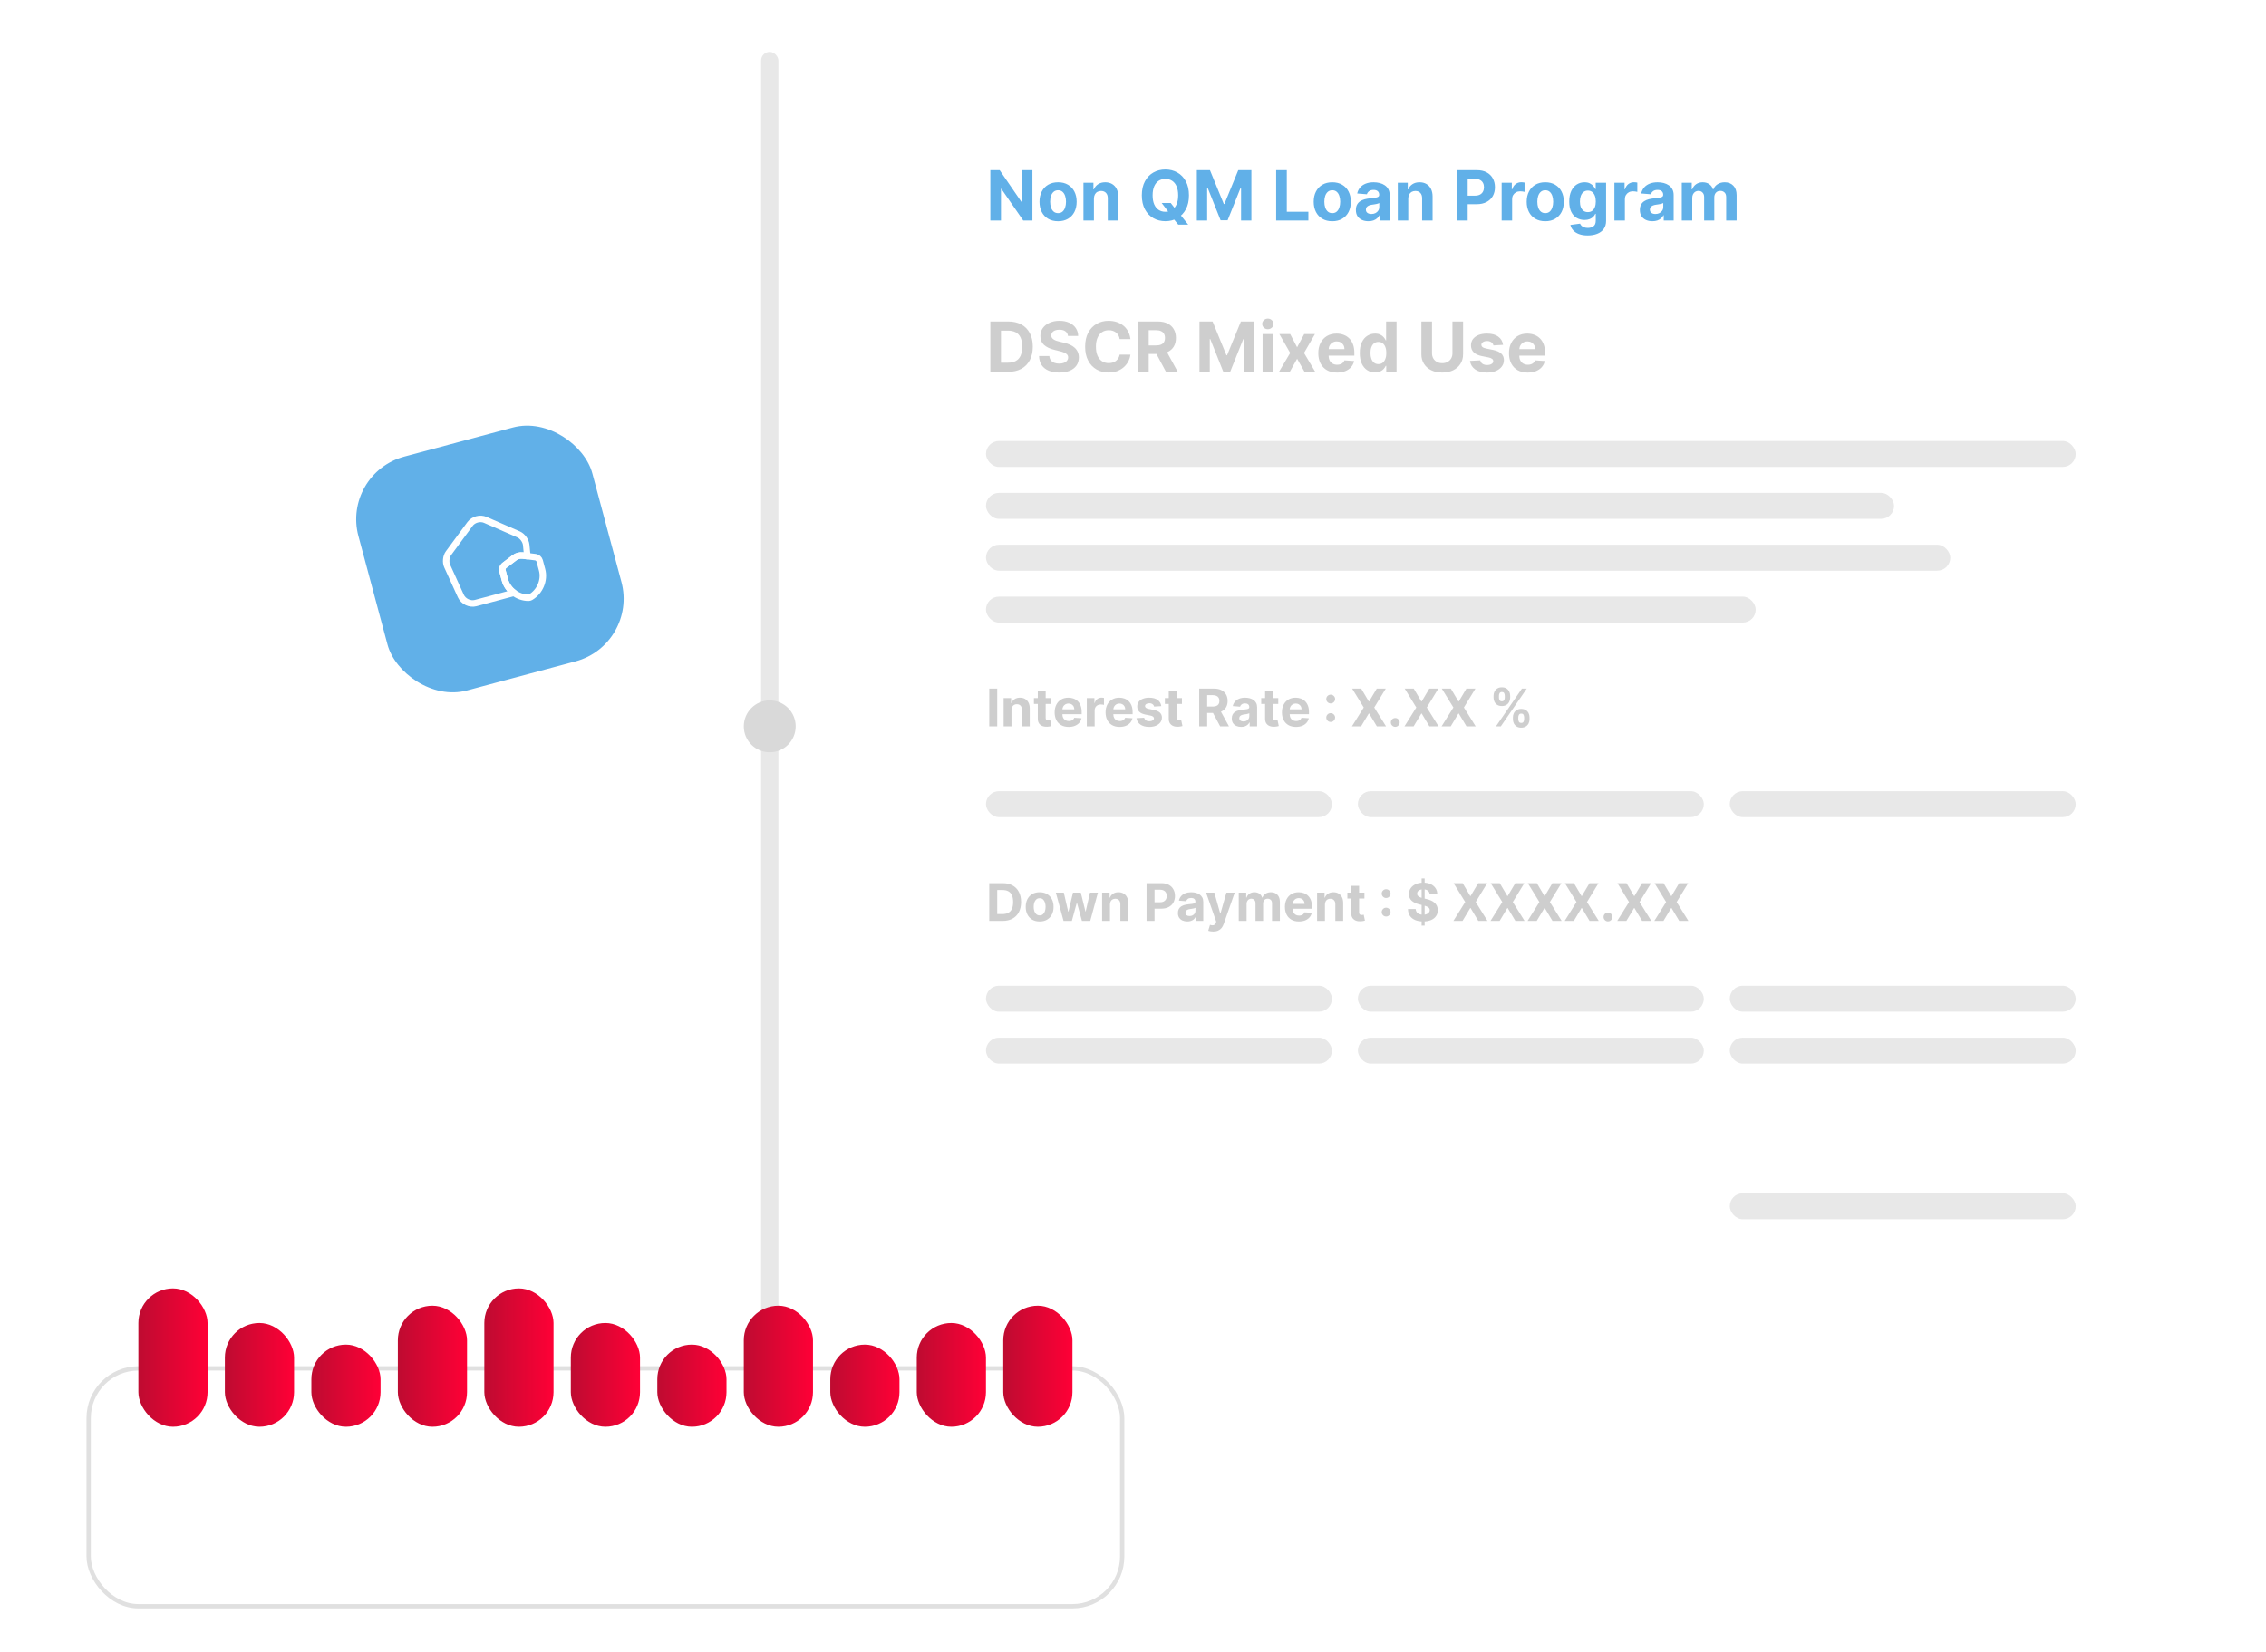 <svg width="524" height="382" viewBox="0 0 524 382" fill="none" xmlns="http://www.w3.org/2000/svg">
<g filter="url(#filter0_dd_3133_9988)">
<rect x="204" y="12" width="300" height="300" rx="25" fill="white"/>
</g>
<rect x="228" y="102" width="252" height="6" rx="3" fill="#E0E0E0" fill-opacity="0.75"/>
<rect x="228" y="114" width="210" height="6" rx="3" fill="#E0E0E0" fill-opacity="0.75"/>
<rect x="228" y="126" width="223" height="6" rx="3" fill="#E0E0E0" fill-opacity="0.75"/>
<rect x="228" y="138" width="178" height="6" rx="3" fill="#E0E0E0" fill-opacity="0.75"/>
<rect x="228" y="183" width="80" height="6" rx="3" fill="#E0E0E0" fill-opacity="0.75"/>
<rect x="228" y="228" width="80" height="6" rx="3" fill="#E0E0E0" fill-opacity="0.75"/>
<rect x="228" y="240" width="80" height="6" rx="3" fill="#E0E0E0" fill-opacity="0.75"/>
<rect x="314" y="183" width="80" height="6" rx="3" fill="#E0E0E0" fill-opacity="0.75"/>
<rect x="314" y="228" width="80" height="6" rx="3" fill="#E0E0E0" fill-opacity="0.75"/>
<rect x="314" y="240" width="80" height="6" rx="3" fill="#E0E0E0" fill-opacity="0.75"/>
<rect x="400" y="183" width="80" height="6" rx="3" fill="#E0E0E0" fill-opacity="0.75"/>
<rect x="400" y="228" width="80" height="6" rx="3" fill="#E0E0E0" fill-opacity="0.75"/>
<rect x="400" y="240" width="80" height="6" rx="3" fill="#E0E0E0" fill-opacity="0.75"/>
<rect x="400" y="276" width="80" height="6" rx="3" fill="#E0E0E0" fill-opacity="0.75"/>
<path d="M238.744 39.364V51H236.619L231.557 43.676H231.472V51H229.011V39.364H231.17L236.193 46.682H236.295V39.364H238.744ZM244.675 51.17C243.792 51.17 243.029 50.983 242.385 50.608C241.745 50.229 241.25 49.703 240.902 49.028C240.554 48.35 240.379 47.564 240.379 46.67C240.379 45.769 240.554 44.981 240.902 44.307C241.25 43.629 241.745 43.102 242.385 42.727C243.029 42.349 243.792 42.159 244.675 42.159C245.557 42.159 246.319 42.349 246.959 42.727C247.603 43.102 248.099 43.629 248.447 44.307C248.796 44.981 248.97 45.769 248.97 46.67C248.97 47.564 248.796 48.35 248.447 49.028C248.099 49.703 247.603 50.229 246.959 50.608C246.319 50.983 245.557 51.17 244.675 51.17ZM244.686 49.295C245.088 49.295 245.423 49.182 245.692 48.955C245.961 48.724 246.163 48.409 246.3 48.011C246.44 47.614 246.51 47.161 246.51 46.653C246.51 46.146 246.44 45.693 246.3 45.295C246.163 44.898 245.961 44.583 245.692 44.352C245.423 44.121 245.088 44.006 244.686 44.006C244.281 44.006 243.94 44.121 243.663 44.352C243.391 44.583 243.184 44.898 243.044 45.295C242.908 45.693 242.839 46.146 242.839 46.653C242.839 47.161 242.908 47.614 243.044 48.011C243.184 48.409 243.391 48.724 243.663 48.955C243.94 49.182 244.281 49.295 244.686 49.295ZM252.964 45.955V51H250.544V42.273H252.851V43.812H252.953C253.146 43.305 253.47 42.903 253.925 42.608C254.379 42.309 254.93 42.159 255.578 42.159C256.184 42.159 256.713 42.292 257.163 42.557C257.614 42.822 257.964 43.201 258.214 43.693C258.464 44.182 258.589 44.765 258.589 45.443V51H256.169V45.875C256.173 45.341 256.036 44.924 255.76 44.625C255.483 44.322 255.103 44.17 254.618 44.17C254.292 44.17 254.004 44.24 253.754 44.381C253.508 44.521 253.315 44.725 253.175 44.994C253.038 45.26 252.968 45.58 252.964 45.955ZM268.638 46.955H270.729L271.78 48.307L272.814 49.511L274.763 51.955H272.467L271.126 50.307L270.439 49.33L268.638 46.955ZM274.939 45.182C274.939 46.451 274.698 47.53 274.217 48.42C273.74 49.311 273.089 49.99 272.263 50.46C271.441 50.926 270.517 51.159 269.49 51.159C268.456 51.159 267.528 50.924 266.706 50.455C265.884 49.985 265.234 49.305 264.757 48.415C264.28 47.525 264.041 46.447 264.041 45.182C264.041 43.913 264.28 42.833 264.757 41.943C265.234 41.053 265.884 40.375 266.706 39.909C267.528 39.439 268.456 39.205 269.49 39.205C270.517 39.205 271.441 39.439 272.263 39.909C273.089 40.375 273.74 41.053 274.217 41.943C274.698 42.833 274.939 43.913 274.939 45.182ZM272.445 45.182C272.445 44.36 272.321 43.667 272.075 43.102C271.833 42.538 271.49 42.11 271.047 41.818C270.604 41.526 270.085 41.381 269.49 41.381C268.895 41.381 268.376 41.526 267.933 41.818C267.49 42.11 267.145 42.538 266.899 43.102C266.657 43.667 266.536 44.36 266.536 45.182C266.536 46.004 266.657 46.697 266.899 47.261C267.145 47.826 267.49 48.254 267.933 48.545C268.376 48.837 268.895 48.983 269.49 48.983C270.085 48.983 270.604 48.837 271.047 48.545C271.49 48.254 271.833 47.826 272.075 47.261C272.321 46.697 272.445 46.004 272.445 45.182ZM276.761 39.364H279.795L283 47.182H283.136L286.341 39.364H289.375V51H286.989V43.426H286.892L283.881 50.943H282.256L279.244 43.398H279.148V51H276.761V39.364ZM295.105 51V39.364H297.565V48.972H302.554V51H295.105ZM308.081 51.17C307.198 51.17 306.435 50.983 305.791 50.608C305.151 50.229 304.657 49.703 304.308 49.028C303.96 48.35 303.786 47.564 303.786 46.67C303.786 45.769 303.96 44.981 304.308 44.307C304.657 43.629 305.151 43.102 305.791 42.727C306.435 42.349 307.198 42.159 308.081 42.159C308.964 42.159 309.725 42.349 310.365 42.727C311.009 43.102 311.505 43.629 311.854 44.307C312.202 44.981 312.376 45.769 312.376 46.67C312.376 47.564 312.202 48.35 311.854 49.028C311.505 49.703 311.009 50.229 310.365 50.608C309.725 50.983 308.964 51.17 308.081 51.17ZM308.092 49.295C308.494 49.295 308.829 49.182 309.098 48.955C309.367 48.724 309.57 48.409 309.706 48.011C309.846 47.614 309.916 47.161 309.916 46.653C309.916 46.146 309.846 45.693 309.706 45.295C309.57 44.898 309.367 44.583 309.098 44.352C308.829 44.121 308.494 44.006 308.092 44.006C307.687 44.006 307.346 44.121 307.07 44.352C306.797 44.583 306.59 44.898 306.45 45.295C306.314 45.693 306.246 46.146 306.246 46.653C306.246 47.161 306.314 47.614 306.45 48.011C306.59 48.409 306.797 48.724 307.07 48.955C307.346 49.182 307.687 49.295 308.092 49.295ZM316.439 51.165C315.882 51.165 315.386 51.068 314.95 50.875C314.515 50.678 314.17 50.388 313.916 50.006C313.666 49.619 313.541 49.138 313.541 48.562C313.541 48.078 313.63 47.67 313.808 47.341C313.986 47.011 314.229 46.746 314.536 46.545C314.842 46.345 315.191 46.193 315.581 46.091C315.975 45.989 316.388 45.917 316.82 45.875C317.327 45.822 317.736 45.773 318.047 45.727C318.357 45.678 318.583 45.606 318.723 45.511C318.863 45.417 318.933 45.276 318.933 45.091V45.057C318.933 44.697 318.82 44.419 318.592 44.222C318.369 44.025 318.051 43.926 317.638 43.926C317.202 43.926 316.856 44.023 316.598 44.216C316.34 44.405 316.17 44.644 316.087 44.932L313.848 44.75C313.962 44.22 314.185 43.761 314.518 43.375C314.852 42.985 315.282 42.686 315.808 42.477C316.339 42.265 316.952 42.159 317.649 42.159C318.134 42.159 318.598 42.216 319.041 42.33C319.488 42.443 319.884 42.619 320.229 42.858C320.577 43.097 320.852 43.403 321.053 43.778C321.253 44.15 321.354 44.595 321.354 45.114V51H319.058V49.79H318.99C318.85 50.062 318.662 50.303 318.428 50.511C318.193 50.716 317.911 50.877 317.581 50.994C317.251 51.108 316.871 51.165 316.439 51.165ZM317.132 49.494C317.488 49.494 317.803 49.424 318.075 49.284C318.348 49.14 318.562 48.947 318.717 48.705C318.873 48.462 318.95 48.188 318.95 47.881V46.955C318.875 47.004 318.77 47.049 318.638 47.091C318.509 47.129 318.363 47.165 318.2 47.199C318.037 47.229 317.875 47.258 317.712 47.284C317.549 47.307 317.401 47.328 317.268 47.347C316.984 47.388 316.736 47.455 316.524 47.545C316.312 47.636 316.147 47.76 316.03 47.915C315.912 48.066 315.854 48.256 315.854 48.483C315.854 48.812 315.973 49.064 316.212 49.239C316.454 49.409 316.761 49.494 317.132 49.494ZM325.652 45.955V51H323.232V42.273H325.538V43.812H325.641C325.834 43.305 326.158 42.903 326.612 42.608C327.067 42.309 327.618 42.159 328.266 42.159C328.872 42.159 329.4 42.292 329.851 42.557C330.302 42.822 330.652 43.201 330.902 43.693C331.152 44.182 331.277 44.765 331.277 45.443V51H328.857V45.875C328.86 45.341 328.724 44.924 328.447 44.625C328.171 44.322 327.79 44.17 327.305 44.17C326.98 44.17 326.692 44.24 326.442 44.381C326.196 44.521 326.002 44.725 325.862 44.994C325.726 45.26 325.656 45.58 325.652 45.955ZM336.933 51V39.364H341.524C342.407 39.364 343.159 39.532 343.78 39.869C344.401 40.203 344.875 40.667 345.2 41.261C345.53 41.852 345.695 42.534 345.695 43.307C345.695 44.08 345.528 44.761 345.195 45.352C344.861 45.943 344.378 46.403 343.746 46.733C343.117 47.062 342.356 47.227 341.462 47.227H338.536V45.256H341.064C341.537 45.256 341.928 45.174 342.234 45.011C342.545 44.845 342.776 44.615 342.928 44.324C343.083 44.028 343.161 43.689 343.161 43.307C343.161 42.92 343.083 42.583 342.928 42.295C342.776 42.004 342.545 41.778 342.234 41.619C341.924 41.456 341.53 41.375 341.053 41.375H339.393V51H336.933ZM347.247 51V42.273H349.594V43.795H349.685C349.844 43.254 350.111 42.845 350.486 42.568C350.861 42.288 351.293 42.148 351.781 42.148C351.902 42.148 352.033 42.155 352.173 42.17C352.313 42.186 352.437 42.206 352.543 42.233V44.381C352.429 44.347 352.272 44.316 352.071 44.29C351.87 44.263 351.687 44.25 351.52 44.25C351.164 44.25 350.846 44.328 350.565 44.483C350.289 44.635 350.069 44.847 349.906 45.119C349.747 45.392 349.668 45.706 349.668 46.062V51H347.247ZM357.331 51.17C356.448 51.17 355.685 50.983 355.041 50.608C354.401 50.229 353.907 49.703 353.558 49.028C353.21 48.35 353.036 47.564 353.036 46.67C353.036 45.769 353.21 44.981 353.558 44.307C353.907 43.629 354.401 43.102 355.041 42.727C355.685 42.349 356.448 42.159 357.331 42.159C358.214 42.159 358.975 42.349 359.615 42.727C360.259 43.102 360.755 43.629 361.104 44.307C361.452 44.981 361.626 45.769 361.626 46.67C361.626 47.564 361.452 48.35 361.104 49.028C360.755 49.703 360.259 50.229 359.615 50.608C358.975 50.983 358.214 51.17 357.331 51.17ZM357.342 49.295C357.744 49.295 358.079 49.182 358.348 48.955C358.617 48.724 358.82 48.409 358.956 48.011C359.096 47.614 359.166 47.161 359.166 46.653C359.166 46.146 359.096 45.693 358.956 45.295C358.82 44.898 358.617 44.583 358.348 44.352C358.079 44.121 357.744 44.006 357.342 44.006C356.937 44.006 356.596 44.121 356.32 44.352C356.047 44.583 355.84 44.898 355.7 45.295C355.564 45.693 355.496 46.146 355.496 46.653C355.496 47.161 355.564 47.614 355.7 48.011C355.84 48.409 356.047 48.724 356.32 48.955C356.596 49.182 356.937 49.295 357.342 49.295ZM367.132 54.455C366.348 54.455 365.676 54.347 365.115 54.131C364.558 53.919 364.115 53.629 363.786 53.261C363.456 52.894 363.242 52.481 363.143 52.023L365.382 51.722C365.45 51.896 365.558 52.059 365.706 52.21C365.854 52.362 366.049 52.483 366.291 52.574C366.537 52.669 366.837 52.716 367.189 52.716C367.715 52.716 368.149 52.587 368.49 52.33C368.835 52.076 369.007 51.65 369.007 51.051V49.455H368.905C368.799 49.697 368.64 49.926 368.428 50.142C368.215 50.358 367.943 50.534 367.609 50.67C367.276 50.807 366.878 50.875 366.416 50.875C365.761 50.875 365.164 50.724 364.626 50.42C364.092 50.114 363.666 49.646 363.348 49.017C363.034 48.385 362.876 47.585 362.876 46.619C362.876 45.631 363.037 44.805 363.359 44.142C363.681 43.479 364.109 42.983 364.643 42.653C365.181 42.324 365.77 42.159 366.411 42.159C366.899 42.159 367.308 42.242 367.638 42.409C367.967 42.572 368.232 42.776 368.433 43.023C368.638 43.265 368.795 43.504 368.905 43.739H368.996V42.273H371.399V51.085C371.399 51.828 371.217 52.449 370.854 52.949C370.49 53.449 369.986 53.824 369.342 54.074C368.702 54.328 367.965 54.455 367.132 54.455ZM367.183 49.057C367.573 49.057 367.903 48.96 368.172 48.767C368.445 48.57 368.653 48.29 368.797 47.926C368.945 47.559 369.018 47.119 369.018 46.608C369.018 46.097 368.946 45.653 368.803 45.278C368.659 44.9 368.45 44.606 368.178 44.398C367.905 44.189 367.573 44.085 367.183 44.085C366.786 44.085 366.45 44.193 366.178 44.409C365.905 44.621 365.698 44.917 365.558 45.295C365.418 45.674 365.348 46.112 365.348 46.608C365.348 47.112 365.418 47.547 365.558 47.915C365.702 48.278 365.909 48.561 366.178 48.761C366.45 48.958 366.786 49.057 367.183 49.057ZM373.325 51V42.273H375.672V43.795H375.763C375.922 43.254 376.189 42.845 376.564 42.568C376.939 42.288 377.371 42.148 377.859 42.148C377.981 42.148 378.111 42.155 378.251 42.17C378.392 42.186 378.515 42.206 378.621 42.233V44.381C378.507 44.347 378.35 44.316 378.149 44.29C377.948 44.263 377.765 44.25 377.598 44.25C377.242 44.25 376.924 44.328 376.643 44.483C376.367 44.635 376.147 44.847 375.984 45.119C375.825 45.392 375.746 45.706 375.746 46.062V51H373.325ZM382.111 51.165C381.554 51.165 381.058 51.068 380.622 50.875C380.187 50.678 379.842 50.388 379.588 50.006C379.338 49.619 379.213 49.138 379.213 48.562C379.213 48.078 379.302 47.67 379.48 47.341C379.658 47.011 379.901 46.746 380.207 46.545C380.514 46.345 380.863 46.193 381.253 46.091C381.647 45.989 382.06 45.917 382.491 45.875C382.999 45.822 383.408 45.773 383.719 45.727C384.029 45.678 384.255 45.606 384.395 45.511C384.535 45.417 384.605 45.276 384.605 45.091V45.057C384.605 44.697 384.491 44.419 384.264 44.222C384.041 44.025 383.723 43.926 383.31 43.926C382.874 43.926 382.527 44.023 382.27 44.216C382.012 44.405 381.842 44.644 381.759 44.932L379.52 44.75C379.634 44.22 379.857 43.761 380.19 43.375C380.524 42.985 380.954 42.686 381.48 42.477C382.01 42.265 382.624 42.159 383.321 42.159C383.806 42.159 384.27 42.216 384.713 42.33C385.16 42.443 385.556 42.619 385.901 42.858C386.249 43.097 386.524 43.403 386.724 43.778C386.925 44.15 387.026 44.595 387.026 45.114V51H384.73V49.79H384.662C384.522 50.062 384.334 50.303 384.099 50.511C383.865 50.716 383.582 50.877 383.253 50.994C382.923 51.108 382.543 51.165 382.111 51.165ZM382.804 49.494C383.16 49.494 383.474 49.424 383.747 49.284C384.02 49.14 384.234 48.947 384.389 48.705C384.545 48.462 384.622 48.188 384.622 47.881V46.955C384.546 47.004 384.442 47.049 384.31 47.091C384.181 47.129 384.035 47.165 383.872 47.199C383.709 47.229 383.546 47.258 383.384 47.284C383.221 47.307 383.073 47.328 382.94 47.347C382.656 47.388 382.408 47.455 382.196 47.545C381.984 47.636 381.819 47.76 381.702 47.915C381.584 48.066 381.526 48.256 381.526 48.483C381.526 48.812 381.645 49.064 381.884 49.239C382.126 49.409 382.433 49.494 382.804 49.494ZM388.903 51V42.273H391.21V43.812H391.312C391.494 43.301 391.797 42.898 392.222 42.602C392.646 42.307 393.153 42.159 393.744 42.159C394.343 42.159 394.852 42.309 395.273 42.608C395.693 42.903 395.973 43.305 396.114 43.812H396.205C396.383 43.312 396.705 42.913 397.17 42.614C397.64 42.311 398.195 42.159 398.835 42.159C399.65 42.159 400.311 42.419 400.818 42.938C401.33 43.453 401.585 44.184 401.585 45.131V51H399.17V45.608C399.17 45.123 399.042 44.76 398.784 44.517C398.527 44.275 398.205 44.153 397.818 44.153C397.379 44.153 397.036 44.294 396.79 44.574C396.544 44.85 396.42 45.216 396.42 45.67V51H394.074V45.557C394.074 45.129 393.951 44.788 393.705 44.534C393.462 44.28 393.142 44.153 392.744 44.153C392.475 44.153 392.233 44.222 392.017 44.358C391.805 44.49 391.636 44.678 391.511 44.92C391.386 45.159 391.324 45.439 391.324 45.761V51H388.903Z" fill="#61B0E8"/>
<path d="M233.136 86H229.011V74.364H233.17C234.341 74.364 235.348 74.597 236.193 75.062C237.038 75.525 237.688 76.189 238.142 77.057C238.6 77.924 238.83 78.962 238.83 80.171C238.83 81.383 238.6 82.424 238.142 83.296C237.688 84.167 237.034 84.835 236.182 85.301C235.333 85.767 234.318 86 233.136 86ZM231.472 83.892H233.034C233.761 83.892 234.373 83.763 234.869 83.506C235.369 83.244 235.744 82.841 235.994 82.296C236.248 81.746 236.375 81.038 236.375 80.171C236.375 79.311 236.248 78.608 235.994 78.062C235.744 77.517 235.371 77.115 234.875 76.858C234.379 76.6 233.767 76.472 233.04 76.472H231.472V83.892ZM246.964 77.71C246.919 77.252 246.724 76.896 246.379 76.642C246.035 76.388 245.567 76.261 244.976 76.261C244.574 76.261 244.235 76.318 243.959 76.432C243.682 76.542 243.47 76.695 243.322 76.892C243.179 77.089 243.107 77.312 243.107 77.562C243.099 77.771 243.143 77.953 243.237 78.108C243.336 78.263 243.47 78.398 243.641 78.511C243.811 78.621 244.008 78.718 244.232 78.801C244.455 78.881 244.694 78.949 244.947 79.006L245.993 79.256C246.5 79.369 246.966 79.521 247.391 79.71C247.815 79.9 248.182 80.133 248.493 80.409C248.804 80.686 249.044 81.011 249.214 81.386C249.389 81.761 249.478 82.191 249.482 82.676C249.478 83.388 249.296 84.006 248.936 84.528C248.58 85.047 248.065 85.451 247.391 85.739C246.72 86.023 245.911 86.165 244.964 86.165C244.025 86.165 243.207 86.021 242.51 85.733C241.817 85.445 241.275 85.019 240.885 84.454C240.499 83.886 240.296 83.184 240.277 82.347H242.658C242.684 82.737 242.796 83.062 242.993 83.324C243.194 83.581 243.461 83.776 243.794 83.909C244.131 84.038 244.512 84.102 244.936 84.102C245.353 84.102 245.714 84.042 246.021 83.921C246.332 83.799 246.572 83.631 246.743 83.415C246.913 83.199 246.999 82.951 246.999 82.671C246.999 82.409 246.921 82.189 246.766 82.011C246.614 81.833 246.391 81.682 246.095 81.557C245.804 81.432 245.446 81.318 245.021 81.216L243.754 80.898C242.773 80.659 241.999 80.286 241.43 79.778C240.862 79.271 240.58 78.587 240.584 77.727C240.58 77.023 240.768 76.407 241.146 75.881C241.529 75.354 242.054 74.943 242.72 74.648C243.387 74.352 244.144 74.204 244.993 74.204C245.857 74.204 246.61 74.352 247.254 74.648C247.902 74.943 248.406 75.354 248.766 75.881C249.125 76.407 249.311 77.017 249.322 77.71H246.964ZM261.403 78.438H258.915C258.869 78.115 258.777 77.829 258.636 77.579C258.496 77.326 258.316 77.11 258.097 76.932C257.877 76.754 257.623 76.617 257.335 76.523C257.051 76.428 256.742 76.381 256.409 76.381C255.807 76.381 255.282 76.53 254.835 76.829C254.388 77.125 254.042 77.557 253.795 78.125C253.549 78.689 253.426 79.375 253.426 80.182C253.426 81.011 253.549 81.708 253.795 82.273C254.045 82.837 254.394 83.263 254.841 83.551C255.288 83.839 255.805 83.983 256.392 83.983C256.722 83.983 257.027 83.939 257.307 83.852C257.591 83.765 257.843 83.638 258.062 83.472C258.282 83.301 258.464 83.095 258.608 82.852C258.756 82.61 258.858 82.333 258.915 82.023L261.403 82.034C261.339 82.568 261.178 83.083 260.92 83.579C260.667 84.072 260.324 84.513 259.892 84.903C259.464 85.29 258.953 85.597 258.358 85.824C257.767 86.047 257.098 86.159 256.352 86.159C255.314 86.159 254.386 85.924 253.568 85.454C252.754 84.985 252.11 84.305 251.636 83.415C251.167 82.525 250.932 81.447 250.932 80.182C250.932 78.913 251.17 77.833 251.648 76.943C252.125 76.053 252.773 75.375 253.591 74.909C254.409 74.439 255.33 74.204 256.352 74.204C257.027 74.204 257.652 74.299 258.227 74.489C258.807 74.678 259.32 74.954 259.767 75.318C260.214 75.678 260.578 76.119 260.858 76.642C261.142 77.165 261.324 77.763 261.403 78.438ZM263.168 86V74.364H267.759C268.637 74.364 269.387 74.521 270.009 74.835C270.634 75.146 271.109 75.587 271.435 76.159C271.764 76.727 271.929 77.396 271.929 78.165C271.929 78.938 271.762 79.602 271.429 80.159C271.096 80.712 270.613 81.136 269.98 81.432C269.351 81.727 268.59 81.875 267.696 81.875H264.622V79.898H267.298C267.768 79.898 268.158 79.833 268.469 79.704C268.779 79.576 269.01 79.383 269.162 79.125C269.317 78.867 269.395 78.547 269.395 78.165C269.395 77.778 269.317 77.453 269.162 77.188C269.01 76.922 268.777 76.722 268.463 76.585C268.152 76.445 267.76 76.375 267.287 76.375H265.628V86H263.168ZM269.452 80.704L272.344 86H269.628L266.798 80.704H269.452ZM277.371 74.364H280.405L283.609 82.182H283.746L286.95 74.364H289.984V86H287.598V78.426H287.501L284.49 85.943H282.865L279.854 78.398H279.757V86H277.371V74.364ZM291.966 86V77.273H294.386V86H291.966ZM293.182 76.148C292.822 76.148 292.513 76.028 292.256 75.79C292.002 75.547 291.875 75.258 291.875 74.921C291.875 74.587 292.002 74.301 292.256 74.062C292.513 73.82 292.822 73.699 293.182 73.699C293.542 73.699 293.848 73.82 294.102 74.062C294.36 74.301 294.489 74.587 294.489 74.921C294.489 75.258 294.36 75.547 294.102 75.79C293.848 76.028 293.542 76.148 293.182 76.148ZM298.348 77.273L299.95 80.324L301.592 77.273H304.075L301.547 81.636L304.143 86H301.672L299.95 82.983L298.257 86H295.757L298.348 81.636L295.848 77.273H298.348ZM309.178 86.171C308.28 86.171 307.507 85.989 306.859 85.625C306.215 85.258 305.719 84.739 305.371 84.068C305.022 83.394 304.848 82.597 304.848 81.676C304.848 80.778 305.022 79.99 305.371 79.312C305.719 78.635 306.21 78.106 306.842 77.727C307.479 77.349 308.225 77.159 309.081 77.159C309.657 77.159 310.193 77.252 310.689 77.438C311.189 77.619 311.625 77.894 311.996 78.261C312.371 78.629 312.662 79.091 312.871 79.648C313.079 80.201 313.183 80.849 313.183 81.591V82.256H305.814V80.756H310.905C310.905 80.407 310.829 80.099 310.678 79.829C310.526 79.561 310.316 79.35 310.047 79.199C309.782 79.044 309.473 78.966 309.121 78.966C308.753 78.966 308.428 79.051 308.143 79.222C307.863 79.388 307.643 79.614 307.484 79.898C307.325 80.178 307.244 80.49 307.24 80.835V82.261C307.24 82.693 307.32 83.066 307.479 83.381C307.642 83.695 307.871 83.938 308.166 84.108C308.462 84.278 308.812 84.364 309.217 84.364C309.486 84.364 309.732 84.326 309.956 84.25C310.179 84.174 310.371 84.061 310.53 83.909C310.689 83.758 310.81 83.572 310.893 83.352L313.132 83.5C313.018 84.038 312.786 84.508 312.433 84.909C312.085 85.307 311.634 85.617 311.081 85.841C310.532 86.061 309.897 86.171 309.178 86.171ZM317.979 86.142C317.316 86.142 316.715 85.972 316.178 85.631C315.643 85.286 315.219 84.78 314.905 84.114C314.594 83.443 314.439 82.621 314.439 81.648C314.439 80.648 314.6 79.816 314.922 79.153C315.244 78.487 315.672 77.989 316.206 77.659C316.744 77.326 317.333 77.159 317.973 77.159C318.462 77.159 318.869 77.242 319.195 77.409C319.524 77.572 319.789 77.776 319.99 78.023C320.195 78.265 320.35 78.504 320.456 78.739H320.53V74.364H322.945V86H320.558V84.602H320.456C320.342 84.845 320.181 85.085 319.973 85.324C319.768 85.559 319.501 85.754 319.172 85.909C318.846 86.064 318.448 86.142 317.979 86.142ZM318.746 84.216C319.136 84.216 319.465 84.11 319.734 83.898C320.007 83.682 320.215 83.381 320.359 82.994C320.507 82.608 320.581 82.155 320.581 81.636C320.581 81.117 320.509 80.667 320.365 80.284C320.221 79.901 320.013 79.606 319.74 79.398C319.467 79.189 319.136 79.085 318.746 79.085C318.348 79.085 318.013 79.193 317.74 79.409C317.467 79.625 317.261 79.924 317.121 80.307C316.981 80.689 316.911 81.133 316.911 81.636C316.911 82.144 316.981 82.593 317.121 82.983C317.265 83.369 317.471 83.672 317.74 83.892C318.013 84.108 318.348 84.216 318.746 84.216ZM335.871 74.364H338.331V81.921C338.331 82.769 338.128 83.511 337.723 84.148C337.321 84.784 336.759 85.28 336.036 85.636C335.312 85.989 334.469 86.165 333.507 86.165C332.541 86.165 331.696 85.989 330.973 85.636C330.25 85.28 329.687 84.784 329.286 84.148C328.884 83.511 328.683 82.769 328.683 81.921V74.364H331.143V81.71C331.143 82.153 331.24 82.547 331.433 82.892C331.63 83.237 331.907 83.508 332.263 83.704C332.619 83.901 333.034 84 333.507 84C333.984 84 334.399 83.901 334.751 83.704C335.107 83.508 335.382 83.237 335.575 82.892C335.772 82.547 335.871 82.153 335.871 81.71V74.364ZM347.571 79.761L345.355 79.898C345.317 79.708 345.236 79.538 345.111 79.386C344.986 79.231 344.821 79.108 344.616 79.017C344.416 78.922 344.175 78.875 343.895 78.875C343.52 78.875 343.204 78.954 342.946 79.114C342.688 79.269 342.56 79.477 342.56 79.739C342.56 79.947 342.643 80.123 342.81 80.267C342.976 80.411 343.262 80.526 343.668 80.614L345.247 80.932C346.096 81.106 346.728 81.386 347.145 81.773C347.562 82.159 347.77 82.667 347.77 83.296C347.77 83.867 347.601 84.369 347.264 84.801C346.931 85.233 346.473 85.57 345.889 85.812C345.31 86.051 344.641 86.171 343.884 86.171C342.728 86.171 341.808 85.93 341.122 85.449C340.44 84.964 340.041 84.305 339.923 83.472L342.304 83.347C342.376 83.699 342.55 83.968 342.827 84.153C343.103 84.335 343.457 84.426 343.889 84.426C344.313 84.426 344.654 84.345 344.912 84.182C345.173 84.015 345.306 83.801 345.31 83.54C345.306 83.32 345.213 83.14 345.031 83C344.849 82.856 344.569 82.746 344.19 82.671L342.679 82.369C341.827 82.199 341.192 81.903 340.776 81.483C340.363 81.062 340.156 80.526 340.156 79.875C340.156 79.314 340.308 78.831 340.611 78.426C340.918 78.021 341.348 77.708 341.901 77.489C342.457 77.269 343.109 77.159 343.855 77.159C344.957 77.159 345.825 77.392 346.457 77.858C347.094 78.324 347.465 78.958 347.571 79.761ZM353.271 86.171C352.374 86.171 351.601 85.989 350.953 85.625C350.309 85.258 349.813 84.739 349.464 84.068C349.116 83.394 348.942 82.597 348.942 81.676C348.942 80.778 349.116 79.99 349.464 79.312C349.813 78.635 350.304 78.106 350.936 77.727C351.572 77.349 352.319 77.159 353.175 77.159C353.75 77.159 354.286 77.252 354.783 77.438C355.283 77.619 355.718 77.894 356.089 78.261C356.464 78.629 356.756 79.091 356.964 79.648C357.173 80.201 357.277 80.849 357.277 81.591V82.256H349.908V80.756H354.999C354.999 80.407 354.923 80.099 354.771 79.829C354.62 79.561 354.41 79.35 354.141 79.199C353.875 79.044 353.567 78.966 353.214 78.966C352.847 78.966 352.521 79.051 352.237 79.222C351.957 79.388 351.737 79.614 351.578 79.898C351.419 80.178 351.338 80.49 351.334 80.835V82.261C351.334 82.693 351.413 83.066 351.572 83.381C351.735 83.695 351.964 83.938 352.26 84.108C352.555 84.278 352.906 84.364 353.311 84.364C353.58 84.364 353.826 84.326 354.05 84.25C354.273 84.174 354.464 84.061 354.624 83.909C354.783 83.758 354.904 83.572 354.987 83.352L357.226 83.5C357.112 84.038 356.879 84.508 356.527 84.909C356.179 85.307 355.728 85.617 355.175 85.841C354.625 86.061 353.991 86.171 353.271 86.171Z" fill="#9F9F9F" fill-opacity="0.5"/>
<path d="M230.604 159.273V168H228.759V159.273H230.604ZM233.903 164.216V168H232.088V161.455H233.818V162.609H233.895C234.039 162.229 234.282 161.928 234.623 161.706C234.964 161.482 235.377 161.369 235.863 161.369C236.318 161.369 236.714 161.469 237.052 161.668C237.39 161.866 237.653 162.151 237.841 162.52C238.028 162.886 238.122 163.324 238.122 163.832V168H236.306V164.156C236.309 163.756 236.207 163.443 236 163.219C235.792 162.991 235.507 162.878 235.143 162.878C234.899 162.878 234.683 162.93 234.495 163.036C234.311 163.141 234.166 163.294 234.061 163.496C233.958 163.695 233.906 163.935 233.903 164.216ZM243.034 161.455V162.818H239.092V161.455H243.034ZM239.987 159.886H241.803V165.989C241.803 166.156 241.828 166.287 241.879 166.381C241.93 166.472 242.001 166.536 242.092 166.572C242.186 166.609 242.294 166.628 242.416 166.628C242.501 166.628 242.587 166.621 242.672 166.607C242.757 166.589 242.822 166.577 242.868 166.568L243.153 167.919C243.063 167.947 242.935 167.98 242.77 168.017C242.605 168.057 242.405 168.081 242.169 168.089C241.732 168.107 241.348 168.048 241.018 167.915C240.692 167.781 240.438 167.574 240.256 167.293C240.074 167.011 239.984 166.656 239.987 166.227V159.886ZM247.129 168.128C246.456 168.128 245.876 167.991 245.391 167.719C244.908 167.443 244.536 167.054 244.274 166.551C244.013 166.045 243.882 165.447 243.882 164.757C243.882 164.084 244.013 163.493 244.274 162.984C244.536 162.476 244.903 162.08 245.378 161.795C245.855 161.511 246.415 161.369 247.057 161.369C247.489 161.369 247.891 161.439 248.263 161.578C248.638 161.714 248.964 161.92 249.243 162.196C249.524 162.472 249.743 162.818 249.899 163.236C250.055 163.651 250.134 164.136 250.134 164.693V165.192H244.607V164.067H248.425C248.425 163.805 248.368 163.574 248.254 163.372C248.141 163.17 247.983 163.013 247.781 162.899C247.582 162.783 247.351 162.724 247.087 162.724C246.811 162.724 246.567 162.788 246.354 162.916C246.143 163.041 245.979 163.21 245.859 163.423C245.74 163.634 245.679 163.868 245.676 164.126V165.196C245.676 165.52 245.736 165.8 245.855 166.036C245.977 166.271 246.149 166.453 246.371 166.581C246.592 166.709 246.855 166.773 247.159 166.773C247.361 166.773 247.545 166.744 247.713 166.688C247.881 166.631 248.024 166.545 248.143 166.432C248.263 166.318 248.354 166.179 248.416 166.014L250.095 166.125C250.01 166.528 249.835 166.881 249.571 167.182C249.31 167.48 248.972 167.713 248.557 167.881C248.145 168.045 247.669 168.128 247.129 168.128ZM251.318 168V161.455H253.078V162.597H253.146C253.266 162.19 253.466 161.884 253.747 161.676C254.028 161.466 254.352 161.361 254.719 161.361C254.81 161.361 254.908 161.366 255.013 161.378C255.118 161.389 255.21 161.405 255.29 161.425V163.036C255.205 163.01 255.087 162.987 254.936 162.967C254.786 162.947 254.648 162.938 254.523 162.938C254.256 162.938 254.017 162.996 253.807 163.112C253.599 163.226 253.435 163.385 253.312 163.589C253.193 163.794 253.134 164.03 253.134 164.297V168H251.318ZM258.907 168.128C258.233 168.128 257.654 167.991 257.168 167.719C256.685 167.443 256.313 167.054 256.051 166.551C255.79 166.045 255.659 165.447 255.659 164.757C255.659 164.084 255.79 163.493 256.051 162.984C256.313 162.476 256.681 162.08 257.155 161.795C257.632 161.511 258.192 161.369 258.834 161.369C259.266 161.369 259.668 161.439 260.04 161.578C260.415 161.714 260.742 161.92 261.02 162.196C261.301 162.472 261.52 162.818 261.676 163.236C261.833 163.651 261.911 164.136 261.911 164.693V165.192H256.384V164.067H260.202C260.202 163.805 260.145 163.574 260.032 163.372C259.918 163.17 259.76 163.013 259.559 162.899C259.36 162.783 259.128 162.724 258.864 162.724C258.588 162.724 258.344 162.788 258.131 162.916C257.921 163.041 257.756 163.21 257.637 163.423C257.517 163.634 257.456 163.868 257.453 164.126V165.196C257.453 165.52 257.513 165.8 257.632 166.036C257.755 166.271 257.926 166.453 258.148 166.581C258.37 166.709 258.632 166.773 258.936 166.773C259.138 166.773 259.323 166.744 259.49 166.688C259.658 166.631 259.801 166.545 259.921 166.432C260.04 166.318 260.131 166.179 260.194 166.014L261.873 166.125C261.787 166.528 261.613 166.881 261.348 167.182C261.087 167.48 260.749 167.713 260.334 167.881C259.922 168.045 259.446 168.128 258.907 168.128ZM268.542 163.321L266.88 163.423C266.851 163.281 266.79 163.153 266.696 163.04C266.603 162.923 266.479 162.831 266.326 162.763C266.175 162.692 265.995 162.656 265.784 162.656C265.503 162.656 265.266 162.716 265.073 162.835C264.88 162.952 264.783 163.108 264.783 163.304C264.783 163.46 264.846 163.592 264.971 163.7C265.096 163.808 265.31 163.895 265.614 163.96L266.799 164.199C267.435 164.33 267.909 164.54 268.222 164.83C268.534 165.119 268.691 165.5 268.691 165.972C268.691 166.401 268.564 166.777 268.311 167.101C268.061 167.425 267.718 167.678 267.28 167.859C266.846 168.038 266.344 168.128 265.776 168.128C264.909 168.128 264.219 167.947 263.705 167.587C263.194 167.223 262.894 166.729 262.806 166.104L264.591 166.01C264.645 166.274 264.776 166.476 264.983 166.615C265.191 166.751 265.456 166.82 265.78 166.82C266.098 166.82 266.354 166.759 266.547 166.636C266.743 166.511 266.843 166.351 266.846 166.155C266.843 165.99 266.773 165.855 266.637 165.75C266.5 165.642 266.29 165.56 266.006 165.503L264.873 165.277C264.233 165.149 263.757 164.928 263.445 164.612C263.135 164.297 262.98 163.895 262.98 163.406C262.98 162.986 263.094 162.624 263.321 162.32C263.551 162.016 263.874 161.781 264.289 161.616C264.706 161.452 265.195 161.369 265.755 161.369C266.581 161.369 267.232 161.544 267.706 161.893C268.184 162.243 268.462 162.719 268.542 163.321ZM273.315 161.455V162.818H269.374V161.455H273.315ZM270.268 159.886H272.084V165.989C272.084 166.156 272.109 166.287 272.161 166.381C272.212 166.472 272.283 166.536 272.374 166.572C272.467 166.609 272.575 166.628 272.697 166.628C272.783 166.628 272.868 166.621 272.953 166.607C273.038 166.589 273.104 166.577 273.149 166.568L273.435 167.919C273.344 167.947 273.216 167.98 273.051 168.017C272.886 168.057 272.686 168.081 272.45 168.089C272.013 168.107 271.629 168.048 271.3 167.915C270.973 167.781 270.719 167.574 270.537 167.293C270.355 167.011 270.266 166.656 270.268 166.227V159.886ZM277.309 168V159.273H280.752C281.412 159.273 281.974 159.391 282.44 159.626C282.909 159.859 283.265 160.19 283.51 160.619C283.757 161.045 283.88 161.547 283.88 162.124C283.88 162.703 283.755 163.202 283.505 163.619C283.255 164.034 282.893 164.352 282.419 164.574C281.947 164.795 281.376 164.906 280.706 164.906H278.4V163.423H280.407C280.76 163.423 281.052 163.375 281.285 163.278C281.518 163.182 281.691 163.037 281.805 162.844C281.922 162.651 281.98 162.411 281.98 162.124C281.98 161.834 281.922 161.589 281.805 161.391C281.691 161.192 281.517 161.041 281.281 160.939C281.048 160.834 280.754 160.781 280.399 160.781H279.154V168H277.309ZM282.022 164.028L284.191 168H282.154L280.032 164.028H282.022ZM287.017 168.124C286.599 168.124 286.227 168.051 285.9 167.906C285.574 167.759 285.315 167.541 285.125 167.254C284.937 166.964 284.843 166.604 284.843 166.172C284.843 165.808 284.91 165.503 285.044 165.256C285.177 165.009 285.359 164.81 285.589 164.659C285.819 164.509 286.081 164.395 286.373 164.318C286.669 164.241 286.978 164.188 287.302 164.156C287.683 164.116 287.99 164.08 288.223 164.045C288.456 164.009 288.625 163.955 288.73 163.884C288.835 163.812 288.887 163.707 288.887 163.568V163.543C288.887 163.273 288.802 163.064 288.632 162.916C288.464 162.768 288.225 162.695 287.916 162.695C287.589 162.695 287.329 162.767 287.136 162.912C286.943 163.054 286.815 163.233 286.752 163.449L285.074 163.312C285.159 162.915 285.326 162.571 285.576 162.281C285.826 161.989 286.149 161.764 286.544 161.608C286.941 161.449 287.402 161.369 287.924 161.369C288.288 161.369 288.636 161.412 288.968 161.497C289.304 161.582 289.6 161.714 289.859 161.893C290.12 162.072 290.326 162.303 290.477 162.584C290.627 162.862 290.703 163.196 290.703 163.585V168H288.981V167.092H288.93C288.825 167.297 288.684 167.477 288.508 167.634C288.332 167.787 288.12 167.908 287.873 167.996C287.626 168.081 287.341 168.124 287.017 168.124ZM287.537 166.871C287.804 166.871 288.039 166.818 288.244 166.713C288.449 166.605 288.609 166.46 288.725 166.278C288.842 166.097 288.9 165.891 288.9 165.661V164.966C288.843 165.003 288.765 165.037 288.666 165.068C288.569 165.097 288.46 165.124 288.338 165.149C288.216 165.172 288.093 165.193 287.971 165.213C287.849 165.23 287.738 165.246 287.639 165.26C287.426 165.291 287.24 165.341 287.081 165.409C286.922 165.477 286.798 165.57 286.71 165.686C286.622 165.8 286.578 165.942 286.578 166.112C286.578 166.359 286.667 166.548 286.846 166.679C287.028 166.807 287.258 166.871 287.537 166.871ZM295.593 161.455V162.818H291.651V161.455H295.593ZM292.546 159.886H294.361V165.989C294.361 166.156 294.387 166.287 294.438 166.381C294.489 166.472 294.56 166.536 294.651 166.572C294.745 166.609 294.853 166.628 294.975 166.628C295.06 166.628 295.145 166.621 295.23 166.607C295.316 166.589 295.381 166.577 295.426 166.568L295.712 167.919C295.621 167.947 295.493 167.98 295.328 168.017C295.164 168.057 294.963 168.081 294.728 168.089C294.29 168.107 293.907 168.048 293.577 167.915C293.25 167.781 292.996 167.574 292.814 167.293C292.632 167.011 292.543 166.656 292.546 166.227V159.886ZM299.688 168.128C299.015 168.128 298.435 167.991 297.949 167.719C297.466 167.443 297.094 167.054 296.833 166.551C296.571 166.045 296.441 165.447 296.441 164.757C296.441 164.084 296.571 163.493 296.833 162.984C297.094 162.476 297.462 162.08 297.936 161.795C298.414 161.511 298.973 161.369 299.615 161.369C300.047 161.369 300.449 161.439 300.821 161.578C301.196 161.714 301.523 161.92 301.801 162.196C302.083 162.472 302.301 162.818 302.458 163.236C302.614 163.651 302.692 164.136 302.692 164.693V165.192H297.165V164.067H300.983C300.983 163.805 300.926 163.574 300.813 163.372C300.699 163.17 300.542 163.013 300.34 162.899C300.141 162.783 299.909 162.724 299.645 162.724C299.37 162.724 299.125 162.788 298.912 162.916C298.702 163.041 298.537 163.21 298.418 163.423C298.299 163.634 298.238 163.868 298.235 164.126V165.196C298.235 165.52 298.294 165.8 298.414 166.036C298.536 166.271 298.708 166.453 298.929 166.581C299.151 166.709 299.414 166.773 299.718 166.773C299.919 166.773 300.104 166.744 300.272 166.688C300.439 166.631 300.583 166.545 300.702 166.432C300.821 166.318 300.912 166.179 300.975 166.014L302.654 166.125C302.569 166.528 302.394 166.881 302.13 167.182C301.868 167.48 301.53 167.713 301.115 167.881C300.703 168.045 300.228 168.128 299.688 168.128ZM307.715 166.986C307.434 166.986 307.192 166.886 306.991 166.688C306.792 166.489 306.692 166.247 306.692 165.963C306.692 165.685 306.792 165.446 306.991 165.247C307.192 165.048 307.434 164.949 307.715 164.949C307.988 164.949 308.227 165.048 308.431 165.247C308.636 165.446 308.738 165.685 308.738 165.963C308.738 166.151 308.69 166.322 308.593 166.479C308.499 166.632 308.376 166.756 308.222 166.849C308.069 166.94 307.9 166.986 307.715 166.986ZM307.715 162.703C307.434 162.703 307.192 162.604 306.991 162.405C306.792 162.206 306.692 161.964 306.692 161.68C306.692 161.402 306.792 161.165 306.991 160.969C307.192 160.77 307.434 160.67 307.715 160.67C307.988 160.67 308.227 160.77 308.431 160.969C308.636 161.165 308.738 161.402 308.738 161.68C308.738 161.871 308.69 162.044 308.593 162.2C308.499 162.354 308.376 162.476 308.222 162.567C308.069 162.658 307.9 162.703 307.715 162.703ZM314.77 159.273L316.53 162.247H316.598L318.366 159.273H320.45L317.787 163.636L320.51 168H318.388L316.598 165.021H316.53L314.74 168H312.626L315.358 163.636L312.678 159.273H314.77ZM322.645 168.111C322.364 168.111 322.122 168.011 321.92 167.812C321.722 167.611 321.622 167.369 321.622 167.088C321.622 166.81 321.722 166.571 321.92 166.372C322.122 166.173 322.364 166.074 322.645 166.074C322.918 166.074 323.156 166.173 323.361 166.372C323.565 166.571 323.668 166.81 323.668 167.088C323.668 167.276 323.619 167.447 323.523 167.604C323.429 167.757 323.305 167.881 323.152 167.974C322.999 168.065 322.83 168.111 322.645 168.111ZM326.922 159.273L328.682 162.247H328.75L330.519 159.273H332.603L329.939 163.636L332.662 168H330.54L328.75 165.021H328.682L326.892 168H324.779L327.51 163.636L324.83 159.273H326.922ZM335.5 159.273L337.26 162.247H337.328L339.097 159.273H341.181L338.517 163.636L341.24 168H339.118L337.328 165.021H337.26L335.471 168H333.357L336.088 163.636L333.408 159.273H335.5ZM349.852 166.364V165.903C349.852 165.554 349.925 165.233 350.073 164.94C350.224 164.645 350.441 164.409 350.725 164.233C351.012 164.054 351.362 163.964 351.773 163.964C352.191 163.964 352.542 164.053 352.826 164.229C353.113 164.405 353.329 164.641 353.474 164.936C353.621 165.229 353.695 165.551 353.695 165.903V166.364C353.695 166.713 353.621 167.036 353.474 167.331C353.326 167.624 353.109 167.858 352.822 168.034C352.535 168.213 352.185 168.303 351.773 168.303C351.356 168.303 351.005 168.213 350.721 168.034C350.437 167.858 350.221 167.624 350.073 167.331C349.925 167.036 349.852 166.713 349.852 166.364ZM351.092 165.903V166.364C351.092 166.565 351.14 166.756 351.237 166.935C351.336 167.114 351.515 167.203 351.773 167.203C352.032 167.203 352.208 167.115 352.302 166.939C352.398 166.763 352.447 166.571 352.447 166.364V165.903C352.447 165.696 352.401 165.503 352.31 165.324C352.219 165.145 352.04 165.055 351.773 165.055C351.518 165.055 351.34 165.145 351.241 165.324C351.141 165.503 351.092 165.696 351.092 165.903ZM345.373 161.369V160.909C345.373 160.557 345.448 160.234 345.599 159.942C345.749 159.646 345.967 159.411 346.251 159.234C346.538 159.058 346.884 158.97 347.29 158.97C347.711 158.97 348.063 159.058 348.347 159.234C348.631 159.411 348.847 159.646 348.995 159.942C349.143 160.234 349.217 160.557 349.217 160.909V161.369C349.217 161.722 349.141 162.044 348.991 162.337C348.843 162.629 348.626 162.864 348.339 163.04C348.055 163.213 347.705 163.3 347.29 163.3C346.876 163.3 346.525 163.212 346.238 163.036C345.954 162.857 345.738 162.622 345.59 162.332C345.445 162.04 345.373 161.719 345.373 161.369ZM346.621 160.909V161.369C346.621 161.577 346.67 161.768 346.766 161.945C346.866 162.121 347.04 162.209 347.29 162.209C347.552 162.209 347.729 162.121 347.823 161.945C347.92 161.768 347.968 161.577 347.968 161.369V160.909C347.968 160.702 347.923 160.509 347.832 160.33C347.741 160.151 347.56 160.061 347.29 160.061C347.038 160.061 346.863 160.152 346.766 160.334C346.67 160.516 346.621 160.707 346.621 160.909ZM345.935 168L351.935 159.273H353.052L347.052 168H345.935Z" fill="#9F9F9F" fill-opacity="0.5"/>
<path d="M231.852 213H228.759V204.273H231.878C232.756 204.273 233.511 204.447 234.145 204.797C234.778 205.143 235.266 205.642 235.607 206.293C235.95 206.943 236.122 207.722 236.122 208.628C236.122 209.537 235.95 210.318 235.607 210.972C235.266 211.625 234.776 212.126 234.136 212.476C233.5 212.825 232.739 213 231.852 213ZM230.604 211.419H231.776C232.321 211.419 232.78 211.322 233.152 211.129C233.527 210.933 233.808 210.631 233.996 210.222C234.186 209.81 234.281 209.278 234.281 208.628C234.281 207.983 234.186 207.456 233.996 207.047C233.808 206.638 233.528 206.337 233.156 206.143C232.784 205.95 232.325 205.854 231.78 205.854H230.604V211.419ZM240.412 213.128C239.75 213.128 239.178 212.987 238.695 212.706C238.215 212.422 237.844 212.027 237.583 211.521C237.321 211.013 237.191 210.423 237.191 209.753C237.191 209.077 237.321 208.486 237.583 207.98C237.844 207.472 238.215 207.077 238.695 206.795C239.178 206.511 239.75 206.369 240.412 206.369C241.074 206.369 241.645 206.511 242.125 206.795C242.608 207.077 242.98 207.472 243.242 207.98C243.503 208.486 243.634 209.077 243.634 209.753C243.634 210.423 243.503 211.013 243.242 211.521C242.98 212.027 242.608 212.422 242.125 212.706C241.645 212.987 241.074 213.128 240.412 213.128ZM240.421 211.722C240.722 211.722 240.973 211.636 241.175 211.466C241.377 211.293 241.529 211.057 241.631 210.759C241.736 210.46 241.789 210.121 241.789 209.74C241.789 209.359 241.736 209.02 241.631 208.722C241.529 208.423 241.377 208.187 241.175 208.014C240.973 207.841 240.722 207.754 240.421 207.754C240.117 207.754 239.861 207.841 239.654 208.014C239.449 208.187 239.294 208.423 239.189 208.722C239.087 209.02 239.036 209.359 239.036 209.74C239.036 210.121 239.087 210.46 239.189 210.759C239.294 211.057 239.449 211.293 239.654 211.466C239.861 211.636 240.117 211.722 240.421 211.722ZM245.941 213L244.16 206.455H245.997L247.011 210.852H247.071L248.127 206.455H249.93L251.004 210.827H251.059L252.056 206.455H253.889L252.112 213H250.19L249.065 208.884H248.984L247.859 213H245.941ZM256.673 209.216V213H254.857V206.455H256.587V207.609H256.664C256.809 207.229 257.052 206.928 257.393 206.706C257.734 206.482 258.147 206.369 258.633 206.369C259.087 206.369 259.484 206.469 259.822 206.668C260.16 206.866 260.423 207.151 260.61 207.52C260.798 207.886 260.891 208.324 260.891 208.832V213H259.076V209.156C259.079 208.756 258.977 208.443 258.769 208.219C258.562 207.991 258.276 207.878 257.913 207.878C257.668 207.878 257.452 207.93 257.265 208.036C257.08 208.141 256.935 208.294 256.83 208.496C256.728 208.695 256.675 208.935 256.673 209.216ZM265.134 213V204.273H268.577C269.239 204.273 269.803 204.399 270.268 204.652C270.734 204.902 271.089 205.25 271.334 205.696C271.581 206.139 271.705 206.651 271.705 207.23C271.705 207.81 271.58 208.321 271.33 208.764C271.08 209.207 270.717 209.553 270.243 209.8C269.771 210.047 269.2 210.17 268.53 210.17H266.335V208.692H268.232C268.587 208.692 268.879 208.631 269.109 208.509C269.342 208.384 269.516 208.212 269.629 207.993C269.746 207.771 269.804 207.517 269.804 207.23C269.804 206.94 269.746 206.687 269.629 206.472C269.516 206.253 269.342 206.084 269.109 205.964C268.876 205.842 268.581 205.781 268.223 205.781H266.979V213H265.134ZM274.56 213.124C274.142 213.124 273.77 213.051 273.443 212.906C273.116 212.759 272.858 212.541 272.668 212.254C272.48 211.964 272.386 211.604 272.386 211.172C272.386 210.808 272.453 210.503 272.587 210.256C272.72 210.009 272.902 209.81 273.132 209.659C273.362 209.509 273.624 209.395 273.916 209.318C274.212 209.241 274.521 209.188 274.845 209.156C275.226 209.116 275.533 209.08 275.766 209.045C275.999 209.009 276.168 208.955 276.273 208.884C276.378 208.812 276.43 208.707 276.43 208.568V208.543C276.43 208.273 276.345 208.064 276.175 207.916C276.007 207.768 275.768 207.695 275.459 207.695C275.132 207.695 274.872 207.767 274.679 207.912C274.486 208.054 274.358 208.233 274.295 208.449L272.616 208.312C272.702 207.915 272.869 207.571 273.119 207.281C273.369 206.989 273.692 206.764 274.087 206.608C274.484 206.449 274.945 206.369 275.467 206.369C275.831 206.369 276.179 206.412 276.511 206.497C276.847 206.582 277.143 206.714 277.402 206.893C277.663 207.072 277.869 207.303 278.02 207.584C278.17 207.862 278.246 208.196 278.246 208.585V213H276.524V212.092H276.473C276.368 212.297 276.227 212.477 276.051 212.634C275.875 212.787 275.663 212.908 275.416 212.996C275.169 213.081 274.884 213.124 274.56 213.124ZM275.08 211.871C275.347 211.871 275.582 211.818 275.787 211.713C275.991 211.605 276.152 211.46 276.268 211.278C276.385 211.097 276.443 210.891 276.443 210.661V209.966C276.386 210.003 276.308 210.037 276.209 210.068C276.112 210.097 276.003 210.124 275.881 210.149C275.759 210.172 275.636 210.193 275.514 210.213C275.392 210.23 275.281 210.246 275.182 210.26C274.969 210.291 274.783 210.341 274.624 210.409C274.464 210.477 274.341 210.57 274.253 210.686C274.165 210.8 274.121 210.942 274.121 211.112C274.121 211.359 274.21 211.548 274.389 211.679C274.571 211.807 274.801 211.871 275.08 211.871ZM280.54 215.455C280.31 215.455 280.094 215.436 279.893 215.399C279.694 215.365 279.529 215.321 279.398 215.267L279.808 213.912C280.021 213.977 280.212 214.013 280.383 214.018C280.556 214.024 280.705 213.984 280.83 213.899C280.958 213.814 281.062 213.669 281.141 213.464L281.248 213.188L278.9 206.455H280.809L282.164 211.261H282.232L283.6 206.455H285.522L282.978 213.707C282.856 214.06 282.69 214.366 282.479 214.628C282.272 214.892 282.009 215.095 281.691 215.237C281.373 215.382 280.989 215.455 280.54 215.455ZM286.451 213V206.455H288.181V207.609H288.258C288.394 207.226 288.621 206.923 288.94 206.702C289.258 206.48 289.638 206.369 290.082 206.369C290.531 206.369 290.913 206.482 291.228 206.706C291.543 206.928 291.754 207.229 291.859 207.609H291.927C292.06 207.234 292.302 206.935 292.651 206.71C293.004 206.483 293.42 206.369 293.9 206.369C294.511 206.369 295.006 206.564 295.387 206.953C295.771 207.339 295.962 207.888 295.962 208.598V213H294.151V208.956C294.151 208.592 294.055 208.32 293.862 208.138C293.668 207.956 293.427 207.865 293.137 207.865C292.808 207.865 292.55 207.97 292.366 208.18C292.181 208.388 292.089 208.662 292.089 209.003V213H290.329V208.918C290.329 208.597 290.237 208.341 290.052 208.151C289.87 207.96 289.63 207.865 289.332 207.865C289.13 207.865 288.948 207.916 288.786 208.018C288.627 208.118 288.501 208.259 288.407 208.44C288.313 208.619 288.266 208.83 288.266 209.071V213H286.451ZM300.379 213.128C299.706 213.128 299.126 212.991 298.641 212.719C298.158 212.443 297.786 212.054 297.524 211.551C297.263 211.045 297.132 210.447 297.132 209.757C297.132 209.084 297.263 208.493 297.524 207.984C297.786 207.476 298.153 207.08 298.628 206.795C299.105 206.511 299.665 206.369 300.307 206.369C300.739 206.369 301.141 206.439 301.513 206.578C301.888 206.714 302.214 206.92 302.493 207.196C302.774 207.472 302.993 207.818 303.149 208.236C303.305 208.651 303.384 209.136 303.384 209.693V210.192H297.857V209.067H301.675C301.675 208.805 301.618 208.574 301.504 208.372C301.391 208.17 301.233 208.013 301.031 207.899C300.832 207.783 300.601 207.724 300.337 207.724C300.061 207.724 299.817 207.788 299.604 207.916C299.393 208.041 299.229 208.21 299.109 208.423C298.99 208.634 298.929 208.868 298.926 209.126V210.196C298.926 210.52 298.986 210.8 299.105 211.036C299.227 211.271 299.399 211.453 299.621 211.581C299.842 211.709 300.105 211.773 300.409 211.773C300.611 211.773 300.795 211.744 300.963 211.688C301.131 211.631 301.274 211.545 301.393 211.432C301.513 211.318 301.604 211.179 301.666 211.014L303.345 211.125C303.26 211.528 303.085 211.881 302.821 212.182C302.56 212.48 302.222 212.713 301.807 212.881C301.395 213.045 300.919 213.128 300.379 213.128ZM306.384 209.216V213H304.568V206.455H306.298V207.609H306.375C306.52 207.229 306.763 206.928 307.104 206.706C307.445 206.482 307.858 206.369 308.344 206.369C308.798 206.369 309.195 206.469 309.533 206.668C309.871 206.866 310.134 207.151 310.321 207.52C310.509 207.886 310.602 208.324 310.602 208.832V213H308.787V209.156C308.79 208.756 308.688 208.443 308.48 208.219C308.273 207.991 307.987 207.878 307.624 207.878C307.379 207.878 307.163 207.93 306.976 208.036C306.791 208.141 306.646 208.294 306.541 208.496C306.439 208.695 306.386 208.935 306.384 209.216ZM315.515 206.455V207.818H311.573V206.455H315.515ZM312.468 204.886H314.283V210.989C314.283 211.156 314.309 211.287 314.36 211.381C314.411 211.472 314.482 211.536 314.573 211.572C314.667 211.609 314.775 211.628 314.897 211.628C314.982 211.628 315.067 211.621 315.152 211.607C315.238 211.589 315.303 211.577 315.348 211.568L315.634 212.919C315.543 212.947 315.415 212.98 315.25 213.017C315.086 213.057 314.885 213.081 314.65 213.089C314.212 213.107 313.828 213.048 313.499 212.915C313.172 212.781 312.918 212.574 312.736 212.293C312.554 212.011 312.465 211.656 312.468 211.227V204.886ZM320.536 211.986C320.254 211.986 320.013 211.886 319.811 211.688C319.612 211.489 319.513 211.247 319.513 210.963C319.513 210.685 319.612 210.446 319.811 210.247C320.013 210.048 320.254 209.949 320.536 209.949C320.808 209.949 321.047 210.048 321.251 210.247C321.456 210.446 321.558 210.685 321.558 210.963C321.558 211.151 321.51 211.322 321.413 211.479C321.32 211.632 321.196 211.756 321.043 211.849C320.889 211.94 320.72 211.986 320.536 211.986ZM320.536 207.703C320.254 207.703 320.013 207.604 319.811 207.405C319.612 207.206 319.513 206.964 319.513 206.68C319.513 206.402 319.612 206.165 319.811 205.969C320.013 205.77 320.254 205.67 320.536 205.67C320.808 205.67 321.047 205.77 321.251 205.969C321.456 206.165 321.558 206.402 321.558 206.68C321.558 206.871 321.51 207.044 321.413 207.2C321.32 207.354 321.196 207.476 321.043 207.567C320.889 207.658 320.72 207.703 320.536 207.703ZM328.741 214.091V203.182H329.44V214.091H328.741ZM330.594 206.783C330.56 206.439 330.414 206.172 330.156 205.982C329.897 205.791 329.546 205.696 329.103 205.696C328.802 205.696 328.548 205.739 328.34 205.824C328.133 205.906 327.974 206.021 327.863 206.169C327.755 206.317 327.701 206.484 327.701 206.672C327.695 206.828 327.728 206.964 327.799 207.081C327.873 207.197 327.974 207.298 328.102 207.384C328.229 207.466 328.377 207.538 328.545 207.601C328.712 207.661 328.891 207.712 329.082 207.754L329.866 207.942C330.246 208.027 330.596 208.141 330.914 208.283C331.232 208.425 331.508 208.599 331.741 208.807C331.974 209.014 332.154 209.259 332.282 209.54C332.413 209.821 332.479 210.143 332.482 210.507C332.479 211.041 332.343 211.504 332.073 211.896C331.806 212.286 331.42 212.588 330.914 212.804C330.411 213.017 329.805 213.124 329.094 213.124C328.39 213.124 327.776 213.016 327.254 212.8C326.734 212.584 326.327 212.264 326.035 211.841C325.745 211.415 325.593 210.888 325.579 210.26H327.364C327.384 210.553 327.468 210.797 327.616 210.993C327.766 211.186 327.967 211.332 328.217 211.432C328.469 211.528 328.755 211.577 329.073 211.577C329.386 211.577 329.657 211.531 329.887 211.44C330.12 211.349 330.3 211.223 330.428 211.061C330.556 210.899 330.62 210.713 330.62 210.503C330.62 210.307 330.562 210.142 330.445 210.009C330.332 209.875 330.164 209.761 329.942 209.668C329.724 209.574 329.455 209.489 329.137 209.412L328.187 209.173C327.451 208.994 326.87 208.714 326.444 208.334C326.018 207.953 325.806 207.44 325.809 206.795C325.806 206.267 325.947 205.805 326.231 205.411C326.518 205.016 326.911 204.707 327.411 204.486C327.911 204.264 328.479 204.153 329.116 204.153C329.763 204.153 330.329 204.264 330.812 204.486C331.298 204.707 331.675 205.016 331.945 205.411C332.215 205.805 332.354 206.263 332.363 206.783H330.594ZM338.231 204.273L339.991 207.247H340.059L341.827 204.273H343.911L341.248 208.636L343.971 213H341.849L340.059 210.021H339.991L338.201 213H336.087L338.819 208.636L336.138 204.273H338.231ZM346.809 204.273L348.569 207.247H348.637L350.406 204.273H352.489L349.826 208.636L352.549 213H350.427L348.637 210.021H348.569L346.779 213H344.665L347.397 208.636L344.717 204.273H346.809ZM355.387 204.273L357.147 207.247H357.215L358.984 204.273H361.067L358.404 208.636L361.127 213H359.005L357.215 210.021H357.147L355.357 213H353.244L355.975 208.636L353.295 204.273H355.387ZM363.965 204.273L365.725 207.247H365.793L367.562 204.273H369.646L366.982 208.636L369.705 213H367.583L365.793 210.021H365.725L363.935 213H361.822L364.553 208.636L361.873 204.273H363.965ZM371.84 213.111C371.559 213.111 371.317 213.011 371.116 212.812C370.917 212.611 370.817 212.369 370.817 212.088C370.817 211.81 370.917 211.571 371.116 211.372C371.317 211.173 371.559 211.074 371.84 211.074C372.113 211.074 372.352 211.173 372.556 211.372C372.761 211.571 372.863 211.81 372.863 212.088C372.863 212.276 372.815 212.447 372.718 212.604C372.624 212.757 372.501 212.881 372.347 212.974C372.194 213.065 372.025 213.111 371.84 213.111ZM376.118 204.273L377.877 207.247H377.946L379.714 204.273H381.798L379.135 208.636L381.858 213H379.735L377.946 210.021H377.877L376.088 213H373.974L376.706 208.636L374.025 204.273H376.118ZM384.696 204.273L386.456 207.247H386.524L388.292 204.273H390.376L387.713 208.636L390.436 213H388.314L386.524 210.021H386.456L384.666 213H382.552L385.284 208.636L382.603 204.273H384.696Z" fill="#9F9F9F" fill-opacity="0.5"/>
<rect x="176" y="12" width="4" height="300" rx="2" fill="#E8E8E8"/>
<circle cx="178" cy="168" r="6" fill="#D9D9D9"/>
<rect x="79" y="109.492" width="56" height="56" rx="15" transform="rotate(-15 79 109.492)" fill="#61B0E8"/>
<path d="M124.79 129.7L125.357 131.815C125.989 134.172 124.865 136.854 122.701 138.128C122.547 138.21 122.373 138.257 122.208 138.26C120.985 138.256 119.794 137.83 118.849 137.12C117.832 136.378 117.074 135.328 116.751 134.121L116.184 132.006C116.075 131.6 116.256 131.075 116.581 130.822L118.972 129.002C119.515 128.597 120.192 128.416 120.865 128.494L121.937 128.632L123.855 128.874C124.263 128.93 124.682 129.294 124.79 129.7Z" stroke="white" stroke-width="1.5" stroke-linecap="round" stroke-linejoin="round"/>
<path d="M121.681 126.019L121.936 128.632L120.864 128.495C120.191 128.416 119.515 128.598 118.971 129.002L116.581 130.823C116.255 131.076 116.075 131.6 116.184 132.006L116.75 134.121C117.074 135.329 117.831 136.379 118.848 137.121L110 139.491C108.677 139.846 107.149 139.127 106.577 137.883L103.406 130.916C103.011 130.059 103.141 128.73 103.703 127.969L108.698 121.185C109.464 120.141 111.048 119.716 112.236 120.247L119.95 123.615C120.808 123.996 121.595 125.079 121.681 126.019Z" stroke="white" stroke-width="1.5" stroke-linecap="round" stroke-linejoin="round"/>
<g filter="url(#filter1_dd_3133_9988)">
<rect x="20" y="286" width="240" height="56" rx="12" fill="white"/>
<rect x="20.5" y="286.5" width="239" height="55" rx="11.5" stroke="#E0E0E0"/>
</g>
<rect x="32" y="298" width="16" height="32" rx="8" fill="url(#paint0_linear_3133_9988)"/>
<rect x="112" y="298" width="16" height="32" rx="8" fill="url(#paint1_linear_3133_9988)"/>
<rect x="52" y="306" width="16" height="24" rx="8" fill="url(#paint2_linear_3133_9988)"/>
<rect x="132" y="306" width="16" height="24" rx="8" fill="url(#paint3_linear_3133_9988)"/>
<rect x="212" y="306" width="16" height="24" rx="8" fill="url(#paint4_linear_3133_9988)"/>
<rect x="92" y="302" width="16" height="28" rx="8" fill="url(#paint5_linear_3133_9988)"/>
<rect x="172" y="302" width="16" height="28" rx="8" fill="url(#paint6_linear_3133_9988)"/>
<rect x="232" y="302" width="16" height="28" rx="8" fill="url(#paint7_linear_3133_9988)"/>
<rect x="72" y="311" width="16" height="19" rx="8" fill="url(#paint8_linear_3133_9988)"/>
<rect x="152" y="311" width="16" height="19" rx="8" fill="url(#paint9_linear_3133_9988)"/>
<rect x="192" y="311" width="16" height="19" rx="8" fill="url(#paint10_linear_3133_9988)"/>
<defs>
<filter id="filter0_dd_3133_9988" x="184" y="0" width="340" height="352" filterUnits="userSpaceOnUse" color-interpolation-filters="sRGB">
<feFlood flood-opacity="0" result="BackgroundImageFix"/>
<feColorMatrix in="SourceAlpha" type="matrix" values="0 0 0 0 0 0 0 0 0 0 0 0 0 0 0 0 0 0 127 0" result="hardAlpha"/>
<feMorphology radius="5" operator="erode" in="SourceAlpha" result="effect1_dropShadow_3133_9988"/>
<feOffset dy="20"/>
<feGaussianBlur stdDeviation="12.5"/>
<feColorMatrix type="matrix" values="0 0 0 0 0 0 0 0 0 0 0 0 0 0 0 0 0 0 0.1 0"/>
<feBlend mode="normal" in2="BackgroundImageFix" result="effect1_dropShadow_3133_9988"/>
<feColorMatrix in="SourceAlpha" type="matrix" values="0 0 0 0 0 0 0 0 0 0 0 0 0 0 0 0 0 0 127 0" result="hardAlpha"/>
<feMorphology radius="5" operator="erode" in="SourceAlpha" result="effect2_dropShadow_3133_9988"/>
<feOffset dy="-7"/>
<feGaussianBlur stdDeviation="5"/>
<feColorMatrix type="matrix" values="0 0 0 0 0 0 0 0 0 0 0 0 0 0 0 0 0 0 0.04 0"/>
<feBlend mode="normal" in2="effect1_dropShadow_3133_9988" result="effect2_dropShadow_3133_9988"/>
<feBlend mode="normal" in="SourceGraphic" in2="effect2_dropShadow_3133_9988" result="shape"/>
</filter>
<filter id="filter1_dd_3133_9988" x="0" y="286" width="280" height="96" filterUnits="userSpaceOnUse" color-interpolation-filters="sRGB">
<feFlood flood-opacity="0" result="BackgroundImageFix"/>
<feColorMatrix in="SourceAlpha" type="matrix" values="0 0 0 0 0 0 0 0 0 0 0 0 0 0 0 0 0 0 127 0" result="hardAlpha"/>
<feMorphology radius="5" operator="erode" in="SourceAlpha" result="effect1_dropShadow_3133_9988"/>
<feOffset dy="20"/>
<feGaussianBlur stdDeviation="12.5"/>
<feColorMatrix type="matrix" values="0 0 0 0 0 0 0 0 0 0 0 0 0 0 0 0 0 0 0.1 0"/>
<feBlend mode="normal" in2="BackgroundImageFix" result="effect1_dropShadow_3133_9988"/>
<feColorMatrix in="SourceAlpha" type="matrix" values="0 0 0 0 0 0 0 0 0 0 0 0 0 0 0 0 0 0 127 0" result="hardAlpha"/>
<feMorphology radius="5" operator="erode" in="SourceAlpha" result="effect2_dropShadow_3133_9988"/>
<feOffset dy="10"/>
<feGaussianBlur stdDeviation="5"/>
<feColorMatrix type="matrix" values="0 0 0 0 0 0 0 0 0 0 0 0 0 0 0 0 0 0 0.04 0"/>
<feBlend mode="normal" in2="effect1_dropShadow_3133_9988" result="effect2_dropShadow_3133_9988"/>
<feBlend mode="normal" in="SourceGraphic" in2="effect2_dropShadow_3133_9988" result="shape"/>
</filter>
<linearGradient id="paint0_linear_3133_9988" x1="32" y1="314" x2="48" y2="314" gradientUnits="userSpaceOnUse">
<stop stop-color="#BE0B31"/>
<stop offset="1" stop-color="#FF0036"/>
</linearGradient>
<linearGradient id="paint1_linear_3133_9988" x1="112" y1="314" x2="128" y2="314" gradientUnits="userSpaceOnUse">
<stop stop-color="#BE0B31"/>
<stop offset="1" stop-color="#FF0036"/>
</linearGradient>
<linearGradient id="paint2_linear_3133_9988" x1="52" y1="318" x2="68" y2="318" gradientUnits="userSpaceOnUse">
<stop stop-color="#BE0B31"/>
<stop offset="1" stop-color="#FF0036"/>
</linearGradient>
<linearGradient id="paint3_linear_3133_9988" x1="132" y1="318" x2="148" y2="318" gradientUnits="userSpaceOnUse">
<stop stop-color="#BE0B31"/>
<stop offset="1" stop-color="#FF0036"/>
</linearGradient>
<linearGradient id="paint4_linear_3133_9988" x1="212" y1="318" x2="228" y2="318" gradientUnits="userSpaceOnUse">
<stop stop-color="#BE0B31"/>
<stop offset="1" stop-color="#FF0036"/>
</linearGradient>
<linearGradient id="paint5_linear_3133_9988" x1="92" y1="316" x2="108" y2="316" gradientUnits="userSpaceOnUse">
<stop stop-color="#BE0B31"/>
<stop offset="1" stop-color="#FF0036"/>
</linearGradient>
<linearGradient id="paint6_linear_3133_9988" x1="172" y1="316" x2="188" y2="316" gradientUnits="userSpaceOnUse">
<stop stop-color="#BE0B31"/>
<stop offset="1" stop-color="#FF0036"/>
</linearGradient>
<linearGradient id="paint7_linear_3133_9988" x1="232" y1="316" x2="248" y2="316" gradientUnits="userSpaceOnUse">
<stop stop-color="#BE0B31"/>
<stop offset="1" stop-color="#FF0036"/>
</linearGradient>
<linearGradient id="paint8_linear_3133_9988" x1="72" y1="320.5" x2="88" y2="320.5" gradientUnits="userSpaceOnUse">
<stop stop-color="#BE0B31"/>
<stop offset="1" stop-color="#FF0036"/>
</linearGradient>
<linearGradient id="paint9_linear_3133_9988" x1="152" y1="320.5" x2="168" y2="320.5" gradientUnits="userSpaceOnUse">
<stop stop-color="#BE0B31"/>
<stop offset="1" stop-color="#FF0036"/>
</linearGradient>
<linearGradient id="paint10_linear_3133_9988" x1="192" y1="320.5" x2="208" y2="320.5" gradientUnits="userSpaceOnUse">
<stop stop-color="#BE0B31"/>
<stop offset="1" stop-color="#FF0036"/>
</linearGradient>
</defs>
</svg>

